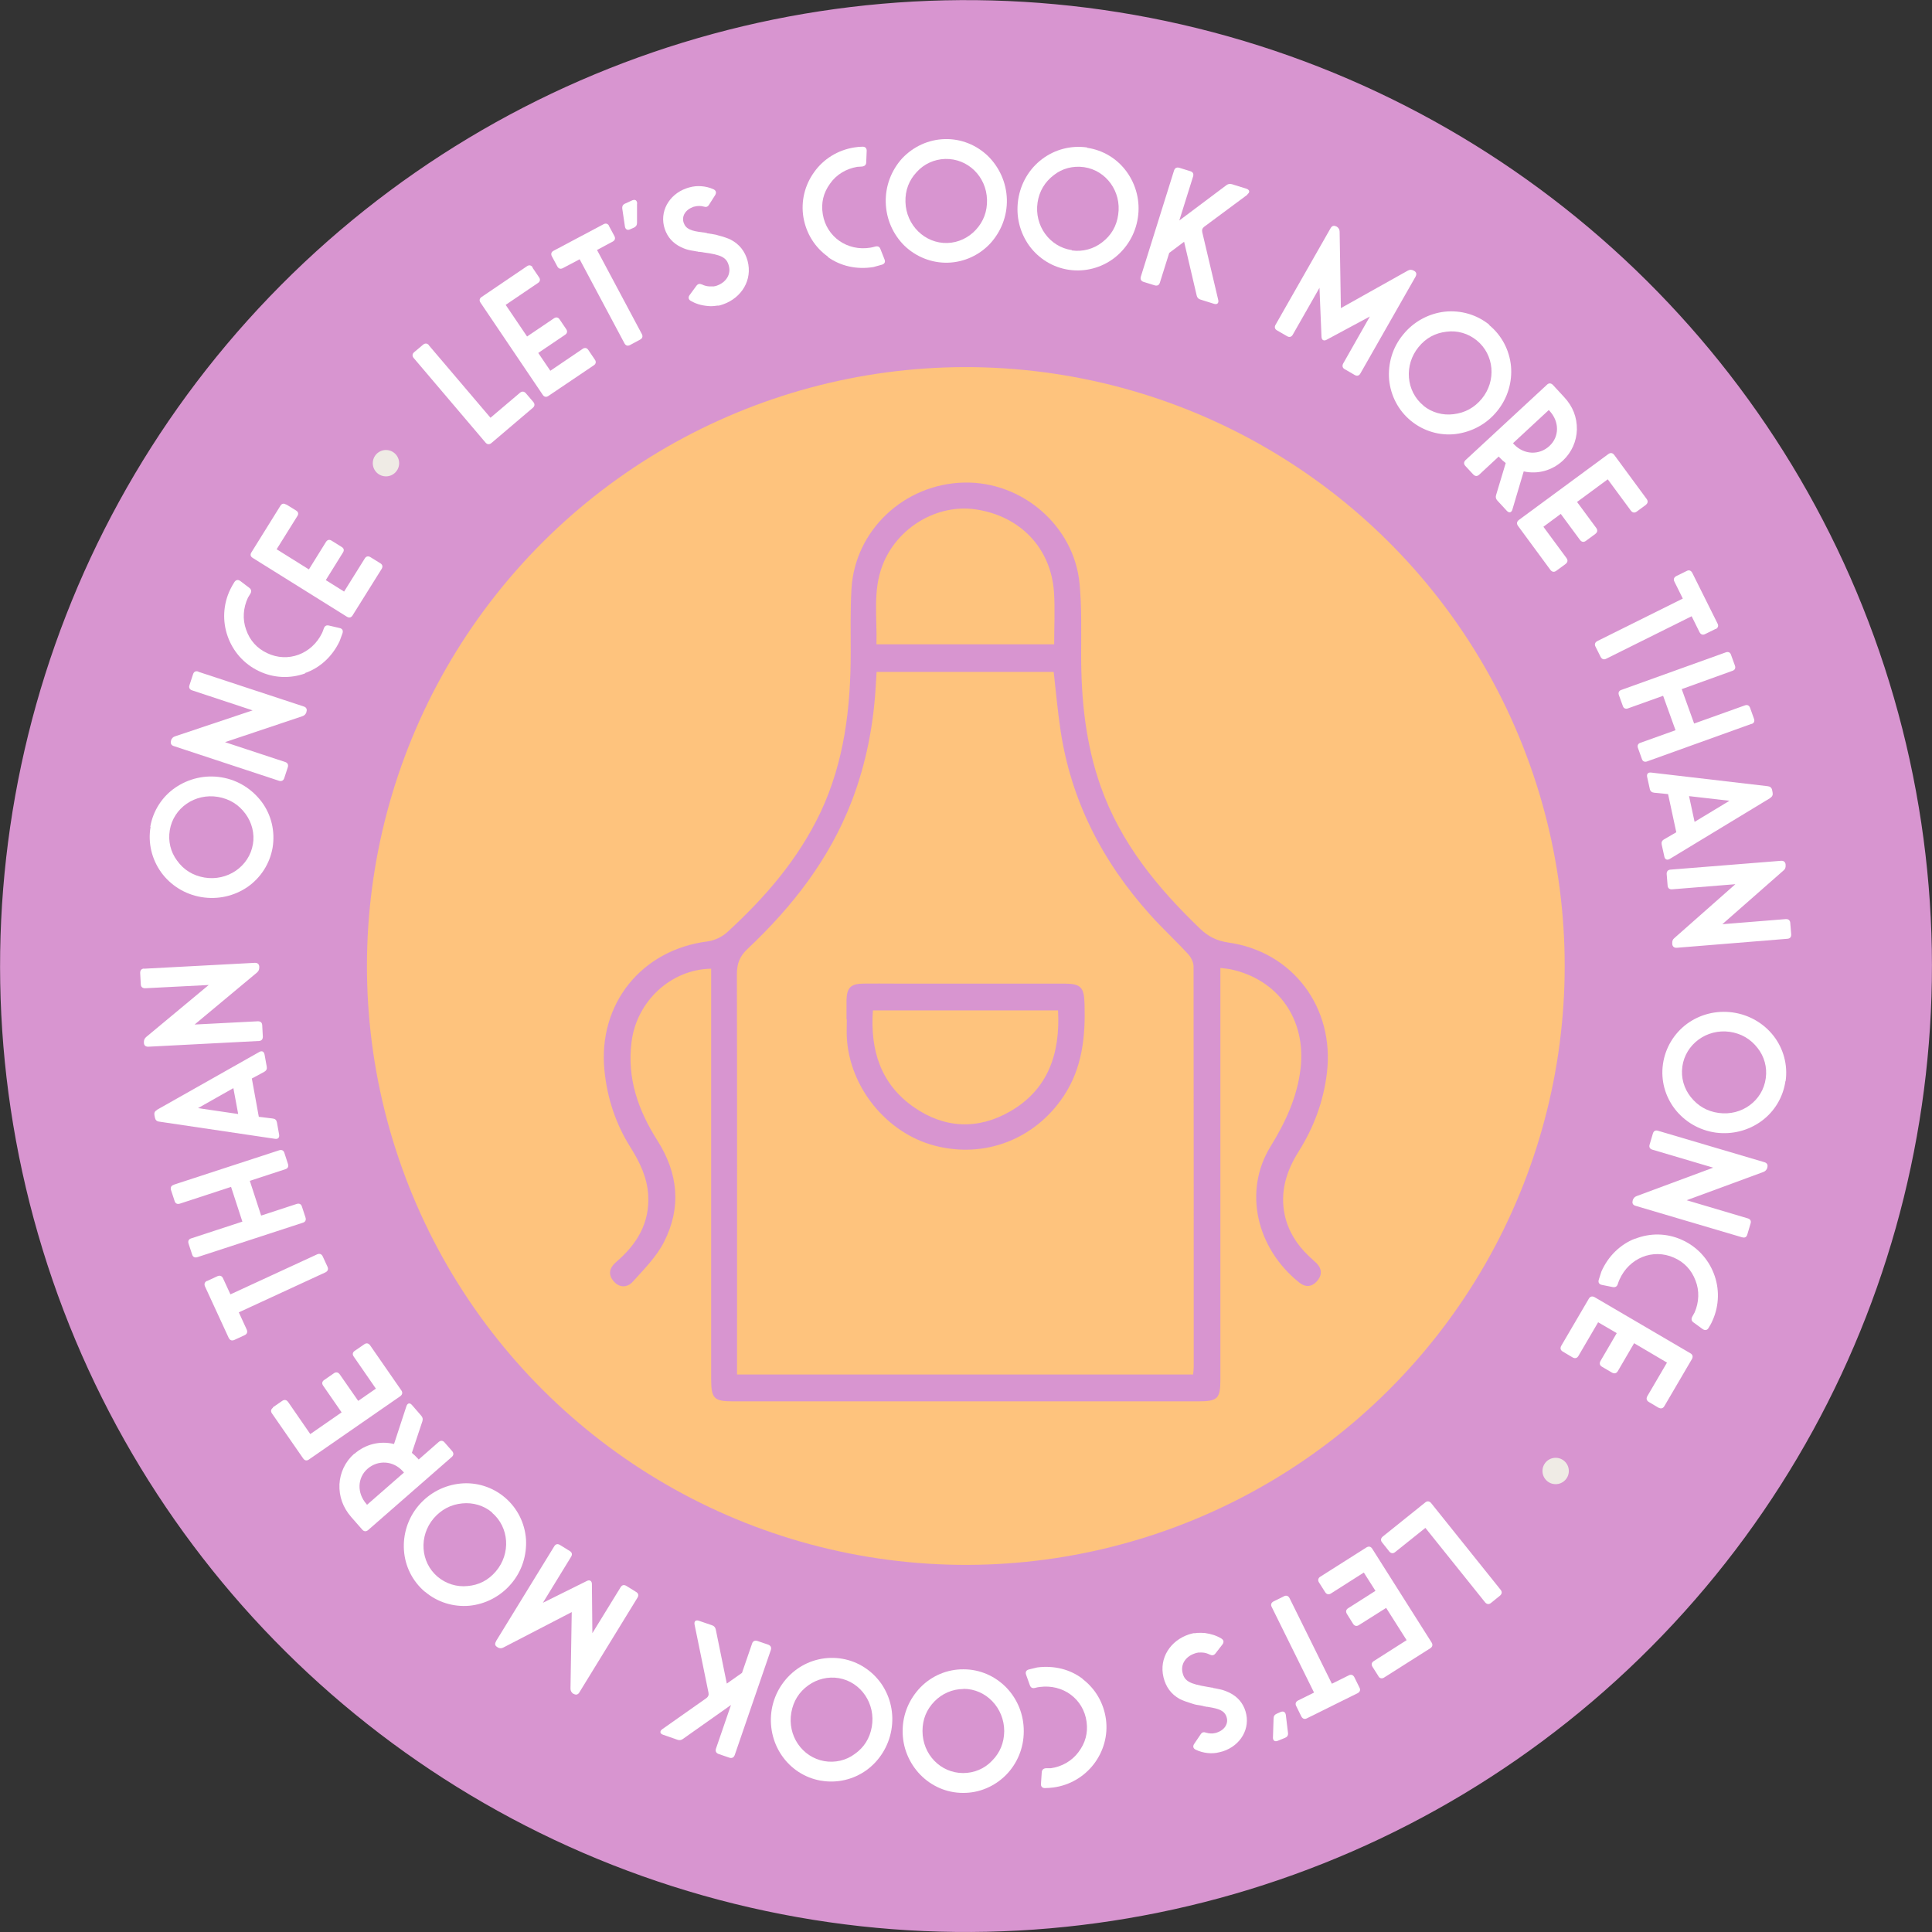<?xml version="1.0" encoding="UTF-8"?>
<svg id="Capa_2" data-name="Capa 2" xmlns="http://www.w3.org/2000/svg" viewBox="0 0 124.59 124.59">
  <rect x="0" y="0" width="124.59" height="124.59" fill="#333333" stroke="none"/>
  <defs>
    <style>
      .cls-1 {
        fill: #fff;
      }

      .cls-2 {
        fill: #fec37d;
      }

      .cls-3 {
        fill: #efebe5;
      }

      .cls-4 {
        fill: #d895d0;
      }
    </style>
  </defs>
  <g id="Capa_1-2" data-name="Capa 1">
    <g>
      <circle class="cls-4" cx="62.29" cy="62.29" r="62.29" transform="translate(-13.11 107.84) rotate(-76.13)"/>
      <g>
        <path class="cls-1" d="m95.77,103.33l-3.85-4.8-1.95,1.56c-.13.11-.27.09-.38-.04l-.46-.58c-.11-.13-.09-.27.04-.38l2.74-2.2c.13-.11.27-.09.38.04l4.48,5.59c.11.13.09.27-.04.38l-.58.47c-.13.11-.27.09-.38-.04Z"/>
        <path class="cls-1" d="m88.91,108.12l-.4-.63c-.09-.15-.06-.28.08-.37l2.12-1.35-1.32-2.08-1.76,1.11c-.14.09-.28.06-.37-.08l-.4-.64c-.09-.15-.06-.28.08-.37l1.76-1.12-.75-1.18-2.12,1.35c-.14.09-.28.06-.37-.08l-.4-.63c-.09-.14-.06-.28.08-.37l2.98-1.89c.15-.09.28-.06.37.08l3.83,6.05c.09.14.06.28-.08.37l-2.98,1.89c-.14.09-.28.06-.37-.08Z"/>
        <path class="cls-1" d="m83.92,110.69l-.33-.67c-.08-.15-.03-.28.12-.36l1.03-.51-2.73-5.52c-.08-.15-.03-.28.12-.36l.67-.33c.15-.08.28-.03.36.12l2.73,5.52,1.09-.54c.15-.08.28-.03.36.12l.33.67c.08.15.03.28-.12.36l-3.27,1.62c-.15.08-.28.03-.36-.12Z"/>
        <path class="cls-1" d="m82.09,112.06l.04-1.24c0-.15.07-.25.21-.31l.25-.11c.17-.07.3,0,.33.19l.14,1.16c.02.16-.05.26-.19.32l-.47.19c-.19.08-.32-.02-.31-.22Z"/>
        <path class="cls-1" d="m77.61,110.02l-.19-.04-.19-.03c-.15-.02-.27-.06-.39-.1-.3-.09-.55-.18-.77-.29-.54-.3-.89-.77-1.04-1.4-.3-1.25.46-2.37,1.64-2.76.1-.03.2-.06.3-.08.01,0,.03,0,.04,0,.02,0,.04,0,.06,0l.16-.02c.16-.01.32,0,.48.01.41.06.75.17,1.06.36.15.1.17.23.06.38l-.45.58c-.1.13-.22.14-.37.07-.14-.07-.29-.12-.45-.13-.07,0-.15-.01-.23,0h-.07s-.02.01-.02.01h0s-.02,0-.02,0c-.05.01-.1.02-.15.04-.62.2-.94.71-.81,1.25.13.55.47.72,1.59.91l.11.02s.09.01.17.03h.06s.06.03.06.03c.05,0,.09.02.13.02l.29.06c.24.05.45.14.64.23.51.26.85.66,1.01,1.19.34,1.11-.32,2.21-1.46,2.58-.08.02-.16.04-.23.06-.46.12-1.04.07-1.53-.17-.16-.08-.19-.22-.09-.37l.42-.62c.09-.14.2-.16.36-.1.18.05.39.07.57.02.04,0,.08-.02.11-.03.52-.17.76-.59.63-1-.13-.41-.48-.54-1.18-.65h0s-.05-.01-.05-.01h-.05s-.09-.02-.09-.02l-.12-.02Z"/>
        <path class="cls-1" d="m69.82,108.28c.81.62,1.35,1.52,1.5,2.59.14,1.05-.16,2.08-.78,2.89-.62.81-1.55,1.37-2.61,1.51-.18.02-.36.04-.55.04-.17,0-.27-.11-.25-.29l.05-.73c.01-.16.11-.25.27-.26h.31c.72-.1,1.36-.47,1.78-1.03.45-.59.63-1.24.53-1.97-.2-1.47-1.52-2.44-3.02-2.24-.1.01-.2.03-.3.06-.17.04-.28-.01-.34-.18l-.24-.67c-.06-.17,0-.29.18-.34l.54-.13c1.08-.14,2.13.12,2.93.74Z"/>
        <path class="cls-1" d="m62.1,115.62c-1.06,0-2.04-.44-2.76-1.18-.71-.74-1.14-1.74-1.13-2.82,0-1.09.44-2.08,1.16-2.82.72-.73,1.71-1.16,2.77-1.15,1.06,0,2.04.44,2.76,1.18.71.74,1.13,1.74,1.12,2.83,0,1.08-.43,2.08-1.15,2.81-.73.73-1.72,1.16-2.77,1.15Zm.03-6.7c-.71,0-1.38.3-1.86.79-.52.53-.78,1.17-.78,1.92,0,1.5,1.16,2.71,2.62,2.71.71,0,1.38-.28,1.86-.79.52-.52.78-1.16.79-1.91,0-1.5-1.17-2.73-2.62-2.73Z"/>
        <path class="cls-1" d="m52.93,114.83c-1.04-.18-1.94-.78-2.52-1.63-.58-.85-.82-1.91-.64-2.98.19-1.07.79-1.98,1.62-2.58.84-.6,1.89-.85,2.93-.67,1.04.18,1.94.78,2.53,1.63.58.86.82,1.91.63,2.98-.19,1.06-.78,1.98-1.61,2.58-.84.6-1.89.85-2.93.67Zm1.17-6.61c-.7-.12-1.41.06-1.97.46-.6.43-.97,1.02-1.1,1.76-.26,1.48.69,2.87,2.12,3.13.7.12,1.41-.04,1.97-.46.6-.42.97-1.01,1.1-1.75.26-1.48-.69-2.89-2.12-3.14Z"/>
        <path class="cls-1" d="m42.71,111.51l2.84-2c.12-.09.17-.2.14-.35l-.9-4.4c-.04-.21.08-.31.28-.24l.85.29c.14.05.21.14.24.28l.71,3.48.98-.69.65-1.89c.05-.16.18-.22.34-.17l.7.24c.16.06.22.18.17.34l-2.33,6.78c-.06.16-.18.22-.34.17l-.7-.24c-.16-.06-.22-.18-.17-.34l.97-2.82-3.1,2.19c-.11.08-.23.1-.36.05l-.92-.32c-.21-.07-.23-.23-.05-.36Z"/>
        <path class="cls-1" d="m31.99,105.83l3.75-6.11c.09-.15.22-.18.37-.09l.63.39c.15.09.18.22.09.37l-1.82,2.97,2.84-1.41c.18-.09.32,0,.32.2l.03,3.17,1.82-2.96c.09-.15.22-.18.37-.09l.63.39c.15.09.18.22.09.37l-3.75,6.11c-.09.15-.22.18-.37.09h-.02c-.12-.09-.18-.19-.18-.34l.08-4.93-4.4,2.28c-.13.07-.24.07-.37,0l-.04-.03c-.14-.08-.17-.21-.07-.36Z"/>
        <path class="cls-1" d="m27.4,102.65c-.81-.69-1.28-1.65-1.35-2.68-.07-1.02.25-2.07.95-2.89.71-.83,1.68-1.31,2.7-1.41,1.02-.1,2.06.22,2.86.9.81.69,1.28,1.65,1.36,2.68.06,1.03-.25,2.06-.96,2.89-.7.82-1.67,1.31-2.69,1.41-1.03.09-2.06-.22-2.87-.91Zm4.34-5.11c-.54-.46-1.25-.66-1.93-.59-.74.07-1.35.4-1.84.96-.97,1.14-.86,2.83.25,3.77.55.46,1.24.67,1.93.6.73-.06,1.35-.38,1.83-.95.97-1.14.86-2.84-.25-3.78Z"/>
        <path class="cls-1" d="m22.86,93.75c.71-.62,1.64-.85,2.55-.63l.8-2.44c.07-.2.22-.24.36-.07l.59.68c.1.11.12.22.08.36l-.68,2.04c.13.11.25.22.36.34l.08.09,1.29-1.13c.13-.11.27-.1.38.03l.49.56c.11.13.1.27-.03.38l-5.39,4.71c-.13.11-.27.1-.38-.03l-.71-.81c-.54-.62-.79-1.33-.76-2.11.04-.75.37-1.46.95-1.97Zm3.19,1.21l-.07-.08c-.62-.69-1.6-.75-2.28-.16-.66.58-.69,1.56-.07,2.27l.04.05,2.37-2.07Z"/>
        <path class="cls-1" d="m17.59,90.76l.61-.42c.14-.1.28-.07.38.07l1.43,2.07,2.02-1.4-1.19-1.72c-.1-.14-.07-.28.07-.37l.62-.43c.14-.1.28-.07.38.07l1.19,1.71,1.14-.79-1.43-2.07c-.1-.14-.07-.28.07-.37l.61-.42c.14-.1.28-.07.38.07l2.01,2.9c.1.14.07.28-.07.38l-5.89,4.08c-.14.1-.27.07-.37-.07l-2.01-2.9c-.1-.14-.07-.28.07-.37Z"/>
        <path class="cls-1" d="m13.35,82.61l.67-.31c.16-.07.29-.02.36.13l.48,1.04,5.59-2.58c.16-.07.29-.02.36.13l.31.67c.07.16.02.28-.13.36l-5.59,2.58.51,1.11c.07.16.02.29-.13.36l-.67.31c-.16.07-.28.02-.36-.13l-1.53-3.32c-.07-.16-.02-.29.13-.36Z"/>
        <path class="cls-1" d="m11.2,76.4l6.8-2.22c.16-.05.29,0,.34.17l.23.71c.05.16,0,.29-.17.34l-2.29.75.73,2.24,2.29-.75c.16-.05.29,0,.34.17l.23.7c.05.16,0,.29-.17.34l-6.8,2.22c-.16.05-.29,0-.34-.17l-.23-.7c-.05-.16,0-.29.17-.34l3.3-1.08-.73-2.24-3.3,1.08c-.16.05-.29,0-.34-.17l-.23-.7c-.05-.16,0-.29.17-.34Z"/>
        <path class="cls-1" d="m10.12,71.57l6.6-3.73c.17-.1.3-.03.34.16l.14.78c.03.15-.02.26-.16.34l-.8.43.45,2.47.9.11c.16.02.24.1.27.26l.14.78c.03.19-.07.3-.26.27l-7.48-1.11c-.16-.02-.24-.11-.27-.26l-.03-.15c-.03-.15.02-.26.16-.34Zm5.24.27l-.31-1.67-2.28,1.29,2.59.38Z"/>
        <path class="cls-1" d="m9.29,62.47l7.15-.38c.17,0,.27.08.28.25v.03c0,.14-.03.24-.14.34l-4.03,3.36,4.08-.21c.17,0,.27.08.28.25l.04.74c0,.17-.08.27-.25.28l-7.14.37c-.17,0-.27-.08-.28-.25v-.03c0-.14.03-.24.14-.34l4.04-3.36-4.1.21c-.17,0-.27-.08-.28-.25l-.04-.74c0-.17.08-.27.25-.28Z"/>
        <path class="cls-1" d="m9.69,53.32c.18-1.04.77-1.95,1.62-2.53.85-.58,1.91-.84,2.98-.66,1.08.18,1.98.77,2.6,1.6.61.83.86,1.88.69,2.93-.18,1.04-.77,1.95-1.62,2.54-.85.58-1.9.83-2.98.65-1.07-.18-1.99-.77-2.59-1.6-.6-.84-.86-1.89-.68-2.93Zm6.62,1.13c.12-.71-.07-1.41-.48-1.97-.44-.6-1.03-.96-1.77-1.09-1.48-.25-2.87.71-3.11,2.14-.12.71.05,1.41.47,1.97.43.6,1.02.96,1.76,1.09,1.48.25,2.89-.71,3.13-2.15Z"/>
        <path class="cls-1" d="m12.79,43.32l6.8,2.24c.16.05.23.18.17.34v.03c-.05.13-.13.22-.27.26l-4.98,1.67,3.88,1.28c.16.05.22.18.17.34l-.23.7c-.05.16-.18.22-.34.17l-6.79-2.24c-.16-.05-.22-.18-.17-.34v-.03c.05-.13.13-.22.27-.26l4.99-1.67-3.9-1.29c-.16-.05-.23-.18-.17-.34l.23-.7c.05-.16.17-.23.34-.17Z"/>
        <path class="cls-1" d="m19.67,43.43c-.96.34-2.02.31-2.99-.16-.96-.46-1.66-1.27-2-2.24-.34-.96-.3-2.05.17-3.02.08-.17.17-.32.27-.48.1-.14.23-.17.38-.06l.58.44c.13.1.15.23.07.37l-.16.26c-.31.66-.36,1.4-.12,2.06.24.7.7,1.21,1.36,1.52,1.34.64,2.88.06,3.54-1.3.04-.09.08-.19.11-.29.06-.16.16-.23.33-.19l.69.16c.18.04.24.16.19.33l-.19.52c-.47.99-1.27,1.72-2.22,2.05Z"/>
        <path class="cls-1" d="m18.46,32.53l.63.39c.15.09.18.22.08.37l-1.33,2.13,2.08,1.3,1.1-1.77c.09-.14.22-.18.37-.08l.64.4c.15.09.18.22.08.37l-1.1,1.77,1.18.74,1.33-2.13c.09-.15.22-.18.37-.09l.63.39c.15.09.18.22.09.37l-1.87,2.99c-.09.15-.22.18-.37.09l-6.07-3.79c-.15-.09-.18-.22-.08-.37l1.86-2.99c.09-.15.22-.18.37-.08Z"/>
        <path class="cls-1" d="m27.65,22.26l3.98,4.68,1.9-1.61c.13-.11.27-.1.38.03l.48.56c.11.13.1.27-.03.38l-2.67,2.27c-.13.11-.27.1-.38-.03l-4.63-5.45c-.11-.13-.1-.27.03-.38l.57-.48c.13-.11.27-.1.38.03Z"/>
        <path class="cls-1" d="m34.34,17.26l.42.62c.1.14.07.28-.07.37l-2.08,1.41,1.38,2.04,1.73-1.17c.14-.1.28-.07.37.07l.42.62c.1.14.07.28-.07.37l-1.73,1.17.78,1.15,2.08-1.41c.14-.1.28-.07.37.07l.42.62c.1.14.07.28-.07.37l-2.92,1.97c-.14.1-.28.07-.37-.07l-4.01-5.94c-.1-.14-.07-.28.07-.37l2.92-1.98c.14-.1.28-.07.37.07Z"/>
        <path class="cls-1" d="m39.27,14.57l.35.65c.08.15.04.28-.11.36l-1.01.54,2.89,5.42c.08.15.04.28-.11.36l-.65.35c-.15.08-.28.04-.36-.11l-2.89-5.42-1.08.57c-.15.08-.28.04-.36-.11l-.35-.65c-.08-.15-.04-.28.11-.36l3.22-1.71c.15-.08.28-.04.36.11Z"/>
        <path class="cls-1" d="m41.08,13.13v1.24c0,.15-.07.25-.2.31l-.25.11c-.17.08-.3,0-.33-.18l-.17-1.15c-.02-.16.04-.27.18-.33l.46-.21c.19-.08.31,0,.32.21Z"/>
        <path class="cls-1" d="m45.58,15.04l.19.03.19.03c.15.02.28.05.39.09.3.08.56.16.78.27.55.29.91.74,1.08,1.36.33,1.24-.39,2.38-1.56,2.8-.1.03-.2.07-.3.09-.01,0-.03,0-.04,0-.02,0-.04,0-.06,0l-.16.02c-.16.02-.32.02-.48,0-.42-.04-.76-.15-1.07-.33-.15-.09-.17-.23-.07-.37l.44-.6c.1-.13.21-.15.37-.08.14.07.3.11.46.12.07,0,.15,0,.23,0h.07s.02-.01.02-.01h0s.02,0,.02,0c.05-.01.1-.02.15-.04.61-.22.92-.74.77-1.28-.14-.54-.49-.71-1.62-.86l-.11-.02s-.1-.01-.17-.02h-.06s-.06-.02-.06-.02c-.05,0-.09-.01-.13-.02l-.29-.05c-.24-.04-.45-.12-.64-.21-.52-.25-.87-.64-1.05-1.17-.37-1.1.26-2.22,1.38-2.62.08-.03.15-.05.23-.07.46-.13,1.04-.1,1.54.13.16.08.19.22.1.37l-.4.63c-.09.14-.19.16-.35.11-.18-.05-.39-.05-.57,0-.04,0-.08.02-.11.03-.51.19-.74.61-.6,1.02.14.4.49.53,1.2.61h0s.05.01.05.01h.05s.09.02.09.02l.12.02Z"/>
        <path class="cls-1" d="m53.39,16.55c-.83-.59-1.4-1.48-1.58-2.54-.17-1.04.09-2.08.7-2.92.59-.83,1.51-1.41,2.57-1.58.18-.03.36-.05.55-.05.17,0,.27.1.26.28l-.03.73c0,.16-.1.25-.27.27l-.31.02c-.71.12-1.35.5-1.75,1.08-.44.6-.59,1.26-.47,1.98.24,1.46,1.59,2.4,3.08,2.15.1-.02.2-.04.3-.07.17-.04.28,0,.34.17l.26.66c.07.17,0,.29-.17.34l-.54.15c-1.08.18-2.13-.06-2.95-.65Z"/>
        <path class="cls-1" d="m60.92,8.97c1.06-.03,2.05.38,2.79,1.09.73.72,1.19,1.71,1.22,2.79.03,1.09-.38,2.09-1.07,2.85-.7.75-1.68,1.21-2.73,1.24s-2.06-.38-2.8-1.09c-.73-.72-1.18-1.7-1.21-2.79-.03-1.08.37-2.09,1.06-2.85.71-.75,1.68-1.21,2.74-1.24Zm.17,6.7c.71-.02,1.37-.34,1.84-.85.5-.54.74-1.2.72-1.94-.04-1.5-1.24-2.67-2.7-2.63-.71.02-1.37.33-1.83.84-.5.53-.75,1.18-.73,1.93.04,1.5,1.25,2.69,2.7,2.65Z"/>
        <path class="cls-1" d="m70.1,9.53c1.05.15,1.96.72,2.56,1.55.6.83.88,1.89.72,2.95-.16,1.08-.73,2-1.54,2.62-.82.62-1.86.9-2.9.75s-1.96-.72-2.57-1.56c-.6-.84-.87-1.88-.71-2.96.16-1.07.72-2,1.54-2.62.82-.62,1.86-.9,2.91-.75Zm-.98,6.62c.71.1,1.41-.1,1.95-.52.59-.45.94-1.05,1.04-1.79.22-1.48-.77-2.85-2.2-3.06-.71-.1-1.41.08-1.95.51-.58.44-.94,1.04-1.05,1.77-.22,1.48.77,2.86,2.21,3.07Z"/>
        <path class="cls-1" d="m80.45,12.55l-2.79,2.07c-.12.09-.16.2-.13.35l1.03,4.37c.05.21-.07.32-.28.25l-.86-.27c-.14-.04-.22-.13-.25-.27l-.81-3.46-.96.72-.6,1.91c-.05.17-.17.23-.34.18l-.71-.22c-.16-.05-.23-.17-.18-.34l2.14-6.84c.05-.16.17-.23.34-.18l.71.22c.17.05.23.17.18.34l-.89,2.84,3.04-2.28c.11-.08.22-.1.36-.06l.93.29c.21.07.24.23.06.36Z"/>
        <path class="cls-1" d="m91.28,17.85l-3.55,6.23c-.08.15-.22.19-.37.1l-.64-.37c-.15-.08-.18-.22-.1-.37l1.72-3.03-2.79,1.5c-.18.1-.32.02-.33-.19l-.13-3.16-1.72,3.02c-.08.15-.22.19-.37.1l-.64-.37c-.15-.08-.19-.22-.1-.37l3.55-6.23c.09-.15.22-.19.37-.1h.02c.12.08.19.19.19.33l.08,4.93,4.32-2.42c.13-.07.24-.07.37,0l.04.02c.14.08.17.21.09.36Z"/>
        <path class="cls-1" d="m96.03,20.96c.82.67,1.31,1.63,1.41,2.65.09,1.02-.21,2.07-.9,2.91-.69.85-1.65,1.34-2.67,1.47-1.02.12-2.06-.18-2.88-.85-.82-.67-1.31-1.63-1.41-2.66-.08-1.03.21-2.07.91-2.91.68-.84,1.65-1.35,2.67-1.47,1.03-.11,2.07.18,2.89.85Zm-4.24,5.2c.55.45,1.26.64,1.95.55.74-.09,1.34-.42,1.82-1,.95-1.16.8-2.84-.33-3.76-.55-.45-1.25-.65-1.94-.56-.73.08-1.34.41-1.81.99-.95,1.16-.81,2.86.32,3.78Z"/>
        <path class="cls-1" d="m100.79,29.7c-.69.64-1.61.9-2.53.7l-.73,2.46c-.06.2-.21.24-.36.08l-.61-.66c-.1-.11-.12-.22-.08-.36l.62-2.06c-.14-.11-.26-.21-.37-.33l-.08-.09-1.26,1.17c-.13.12-.26.11-.38-.01l-.51-.55c-.12-.13-.11-.26.01-.38l5.25-4.86c.12-.12.26-.11.38.01l.73.79c.56.6.83,1.3.82,2.09-.02.75-.33,1.46-.89,1.99Zm-3.22-1.12l.07.08c.64.67,1.62.71,2.28.1.65-.6.65-1.58,0-2.27l-.04-.05-2.31,2.14Z"/>
        <path class="cls-1" d="m106.15,32.55l-.6.44c-.14.1-.27.08-.38-.06l-1.49-2.02-1.98,1.46,1.24,1.68c.1.14.08.27-.06.38l-.61.45c-.14.1-.27.08-.38-.06l-1.24-1.68-1.12.83,1.49,2.02c.1.14.08.27-.06.38l-.6.44c-.14.1-.27.08-.38-.06l-2.09-2.84c-.1-.14-.08-.27.06-.38l5.77-4.25c.14-.1.27-.08.38.06l2.09,2.84c.1.14.08.27-.06.38Z"/>
        <path class="cls-1" d="m110.63,40.56l-.67.33c-.15.08-.28.03-.36-.12l-.51-1.03-5.51,2.74c-.15.08-.28.03-.36-.12l-.33-.66c-.08-.15-.03-.28.12-.36l5.51-2.74-.54-1.09c-.08-.15-.03-.28.12-.36l.67-.33c.15-.08.28-.03.36.12l1.63,3.27c.08.15.03.28-.12.36Z"/>
        <path class="cls-1" d="m112.95,46.68l-6.73,2.42c-.16.06-.29,0-.34-.16l-.25-.7c-.06-.16,0-.29.16-.34l2.26-.81-.8-2.22-2.26.81c-.16.06-.29,0-.34-.16l-.25-.69c-.06-.16,0-.29.16-.34l6.73-2.42c.16-.06.29,0,.34.16l.25.69c.06.16,0,.29-.16.34l-3.27,1.18.8,2.22,3.27-1.17c.16-.06.28,0,.34.16l.25.7c.06.16,0,.29-.16.34Z"/>
        <path class="cls-1" d="m114.18,51.45l-6.5,3.94c-.17.1-.31.04-.35-.15l-.17-.77c-.03-.15.01-.26.15-.34l.79-.46-.53-2.46-.9-.09c-.16-.02-.25-.1-.28-.25l-.17-.77c-.04-.19.06-.3.25-.28l7.53.88c.16.02.25.1.28.25l.03.15c.03.15-.01.27-.15.35Zm-5.26-.12l.36,1.67,2.25-1.36-2.61-.3Z"/>
        <path class="cls-1" d="m115.26,60.54l-7.13.58c-.17.01-.28-.08-.29-.25v-.03c-.01-.14.02-.25.13-.34l3.94-3.48-4.08.33c-.17.01-.28-.07-.29-.25l-.06-.73c-.01-.17.08-.28.25-.29l7.13-.57c.17-.01.28.08.29.25v.03c.01.14-.02.25-.13.34l-3.95,3.47,4.09-.33c.17-.01.28.08.29.25l.06.73c.01.17-.07.28-.25.29Z"/>
        <path class="cls-1" d="m115.14,69.71c-.15,1.05-.71,1.97-1.54,2.58-.83.61-1.88.89-2.95.75-1.08-.15-2.01-.71-2.64-1.52-.63-.82-.92-1.85-.77-2.9s.71-1.97,1.54-2.59c.83-.61,1.88-.89,2.96-.74,1.07.15,2.01.71,2.64,1.52.63.82.92,1.86.77,2.91Zm-6.65-.92c-.1.71.11,1.41.54,1.95.46.58,1.06.93,1.8,1.03,1.49.21,2.85-.79,3.04-2.24.1-.71-.1-1.41-.53-1.95-.45-.58-1.05-.93-1.79-1.04-1.49-.21-2.86.8-3.06,2.24Z"/>
        <path class="cls-1" d="m112.34,79.79l-6.87-2.03c-.17-.05-.23-.17-.18-.33v-.03c.05-.13.12-.22.26-.27l4.93-1.83-3.92-1.16c-.17-.05-.23-.17-.18-.33l.21-.71c.05-.17.17-.23.33-.18l6.87,2.03c.16.05.23.17.18.33v.03c-.05.13-.12.22-.26.27l-4.94,1.82,3.94,1.17c.17.05.23.17.18.33l-.21.71c-.05.17-.16.23-.33.18Z"/>
        <path class="cls-1" d="m105.46,79.88c.95-.37,2.01-.37,2.99.07.97.43,1.7,1.22,2.07,2.18.37.95.36,2.04-.08,3.02-.07.17-.16.33-.26.49-.09.15-.23.17-.38.07l-.59-.43c-.13-.09-.16-.22-.08-.37l.15-.27c.29-.66.32-1.41.06-2.06-.26-.69-.73-1.19-1.4-1.48-1.36-.6-2.88.03-3.5,1.41-.04.09-.08.19-.11.29-.05.16-.15.23-.33.2l-.7-.14c-.18-.04-.25-.16-.2-.33l.17-.53c.44-1,1.22-1.75,2.16-2.12Z"/>
        <path class="cls-1" d="m106.97,90.79l-.64-.38c-.15-.09-.18-.22-.1-.37l1.27-2.17-2.12-1.25-1.05,1.8c-.09.15-.22.18-.37.1l-.65-.38c-.15-.09-.18-.22-.1-.37l1.05-1.8-1.2-.7-1.27,2.17c-.09.15-.22.18-.37.1l-.64-.38c-.15-.09-.18-.22-.1-.37l1.78-3.04c.09-.15.22-.18.37-.1l6.18,3.62c.15.09.18.22.1.37l-1.78,3.04c-.09.15-.22.18-.37.1Z"/>
      </g>
      <circle class="cls-2" cx="62.29" cy="62.29" r="38.62" transform="translate(-9.29 113.65) rotate(-80.66)"/>
      <circle class="cls-3" cx="24.89" cy="29.87" r=".85"/>
      <circle class="cls-3" cx="100.32" cy="94.86" r=".85"/>
      <g>
        <path class="cls-4" d="m45.84,62.47c-2.59.05-4.78,2.11-5.11,4.7-.31,2.36.43,4.44,1.67,6.39,1.34,2.11,1.55,4.32.42,6.53-.48.95-1.28,1.75-2,2.55-.4.45-.92.38-1.25-.02-.35-.41-.31-.83.18-1.25,1.33-1.14,2.16-2.51,2.05-4.32-.07-1.12-.54-2.1-1.13-3.04-.96-1.52-1.51-3.18-1.69-4.97-.43-4.28,2.37-7.79,6.65-8.33.44-.06.92-.28,1.25-.58,2.45-2.24,4.6-4.72,6.04-7.76,1.53-3.26,1.94-6.73,1.94-10.28,0-1.38-.03-2.76.05-4.13.23-3.77,3.4-6.75,7.25-6.84,3.76-.09,7.11,2.8,7.46,6.53.14,1.52.1,3.06.1,4.58,0,2.9.29,5.76,1.27,8.51,1.29,3.64,3.66,6.52,6.4,9.15.52.5,1.07.78,1.81.89,4.17.58,6.87,4.2,6.37,8.4-.22,1.84-.84,3.51-1.82,5.07-.79,1.25-1.22,2.6-.9,4.11.23,1.04.77,1.89,1.53,2.62.17.17.36.32.53.49.36.38.35.79,0,1.17-.33.36-.73.38-1.11.08-2.79-2.22-3.63-5.92-1.87-8.78.96-1.56,1.72-3.17,1.94-5.03.37-3.16-1.43-5.74-4.5-6.4-.19-.04-.38-.05-.67-.09v.82c0,8.57,0,17.14,0,25.71,0,1.25-.17,1.42-1.45,1.42-9.99,0-19.98,0-29.97,0-1.24,0-1.42-.18-1.42-1.45,0-8.55,0-17.09,0-25.64v-.81Zm1.69,26.17h29.41c.02-.19.04-.33.04-.48,0-8.61,0-17.23-.01-25.84,0-.26-.16-.58-.34-.78-.8-.87-1.67-1.67-2.46-2.55-3.08-3.43-5.12-7.38-5.79-11.97-.18-1.22-.29-2.46-.43-3.69h-11.42c-.02.3-.03.56-.05.82-.14,2.57-.62,5.07-1.54,7.48-1.44,3.76-3.84,6.84-6.73,9.56-.51.48-.69.95-.69,1.64.02,8.33.01,16.66.01,24.99,0,.26,0,.52,0,.83Zm20.45-47.09c0-1.17.06-2.26-.01-3.35-.19-2.85-2.17-4.92-5.04-5.35-2.49-.37-5.07,1.16-6.01,3.58-.65,1.66-.35,3.39-.4,5.12h11.46Z"/>
        <path class="cls-4" d="m54.59,65.74c0-.42,0-.83,0-1.25.02-.79.27-1.05,1.08-1.06.68-.01,1.35,0,2.03,0,3.63,0,7.25,0,10.88,0,1.13,0,1.33.22,1.36,1.33.06,2.08-.14,4.09-1.33,5.9-1.85,2.8-5.09,4.07-8.34,3.22-3.09-.81-5.48-3.75-5.66-6.96-.02-.39,0-.79,0-1.18,0,0-.02,0-.03,0Zm13.64-.58h-11.94c-.18,2.56.5,4.74,2.63,6.23,1.98,1.39,4.16,1.48,6.24.27,2.43-1.41,3.22-3.72,3.07-6.5Z"/>
      </g>
    </g>
  </g>
</svg>